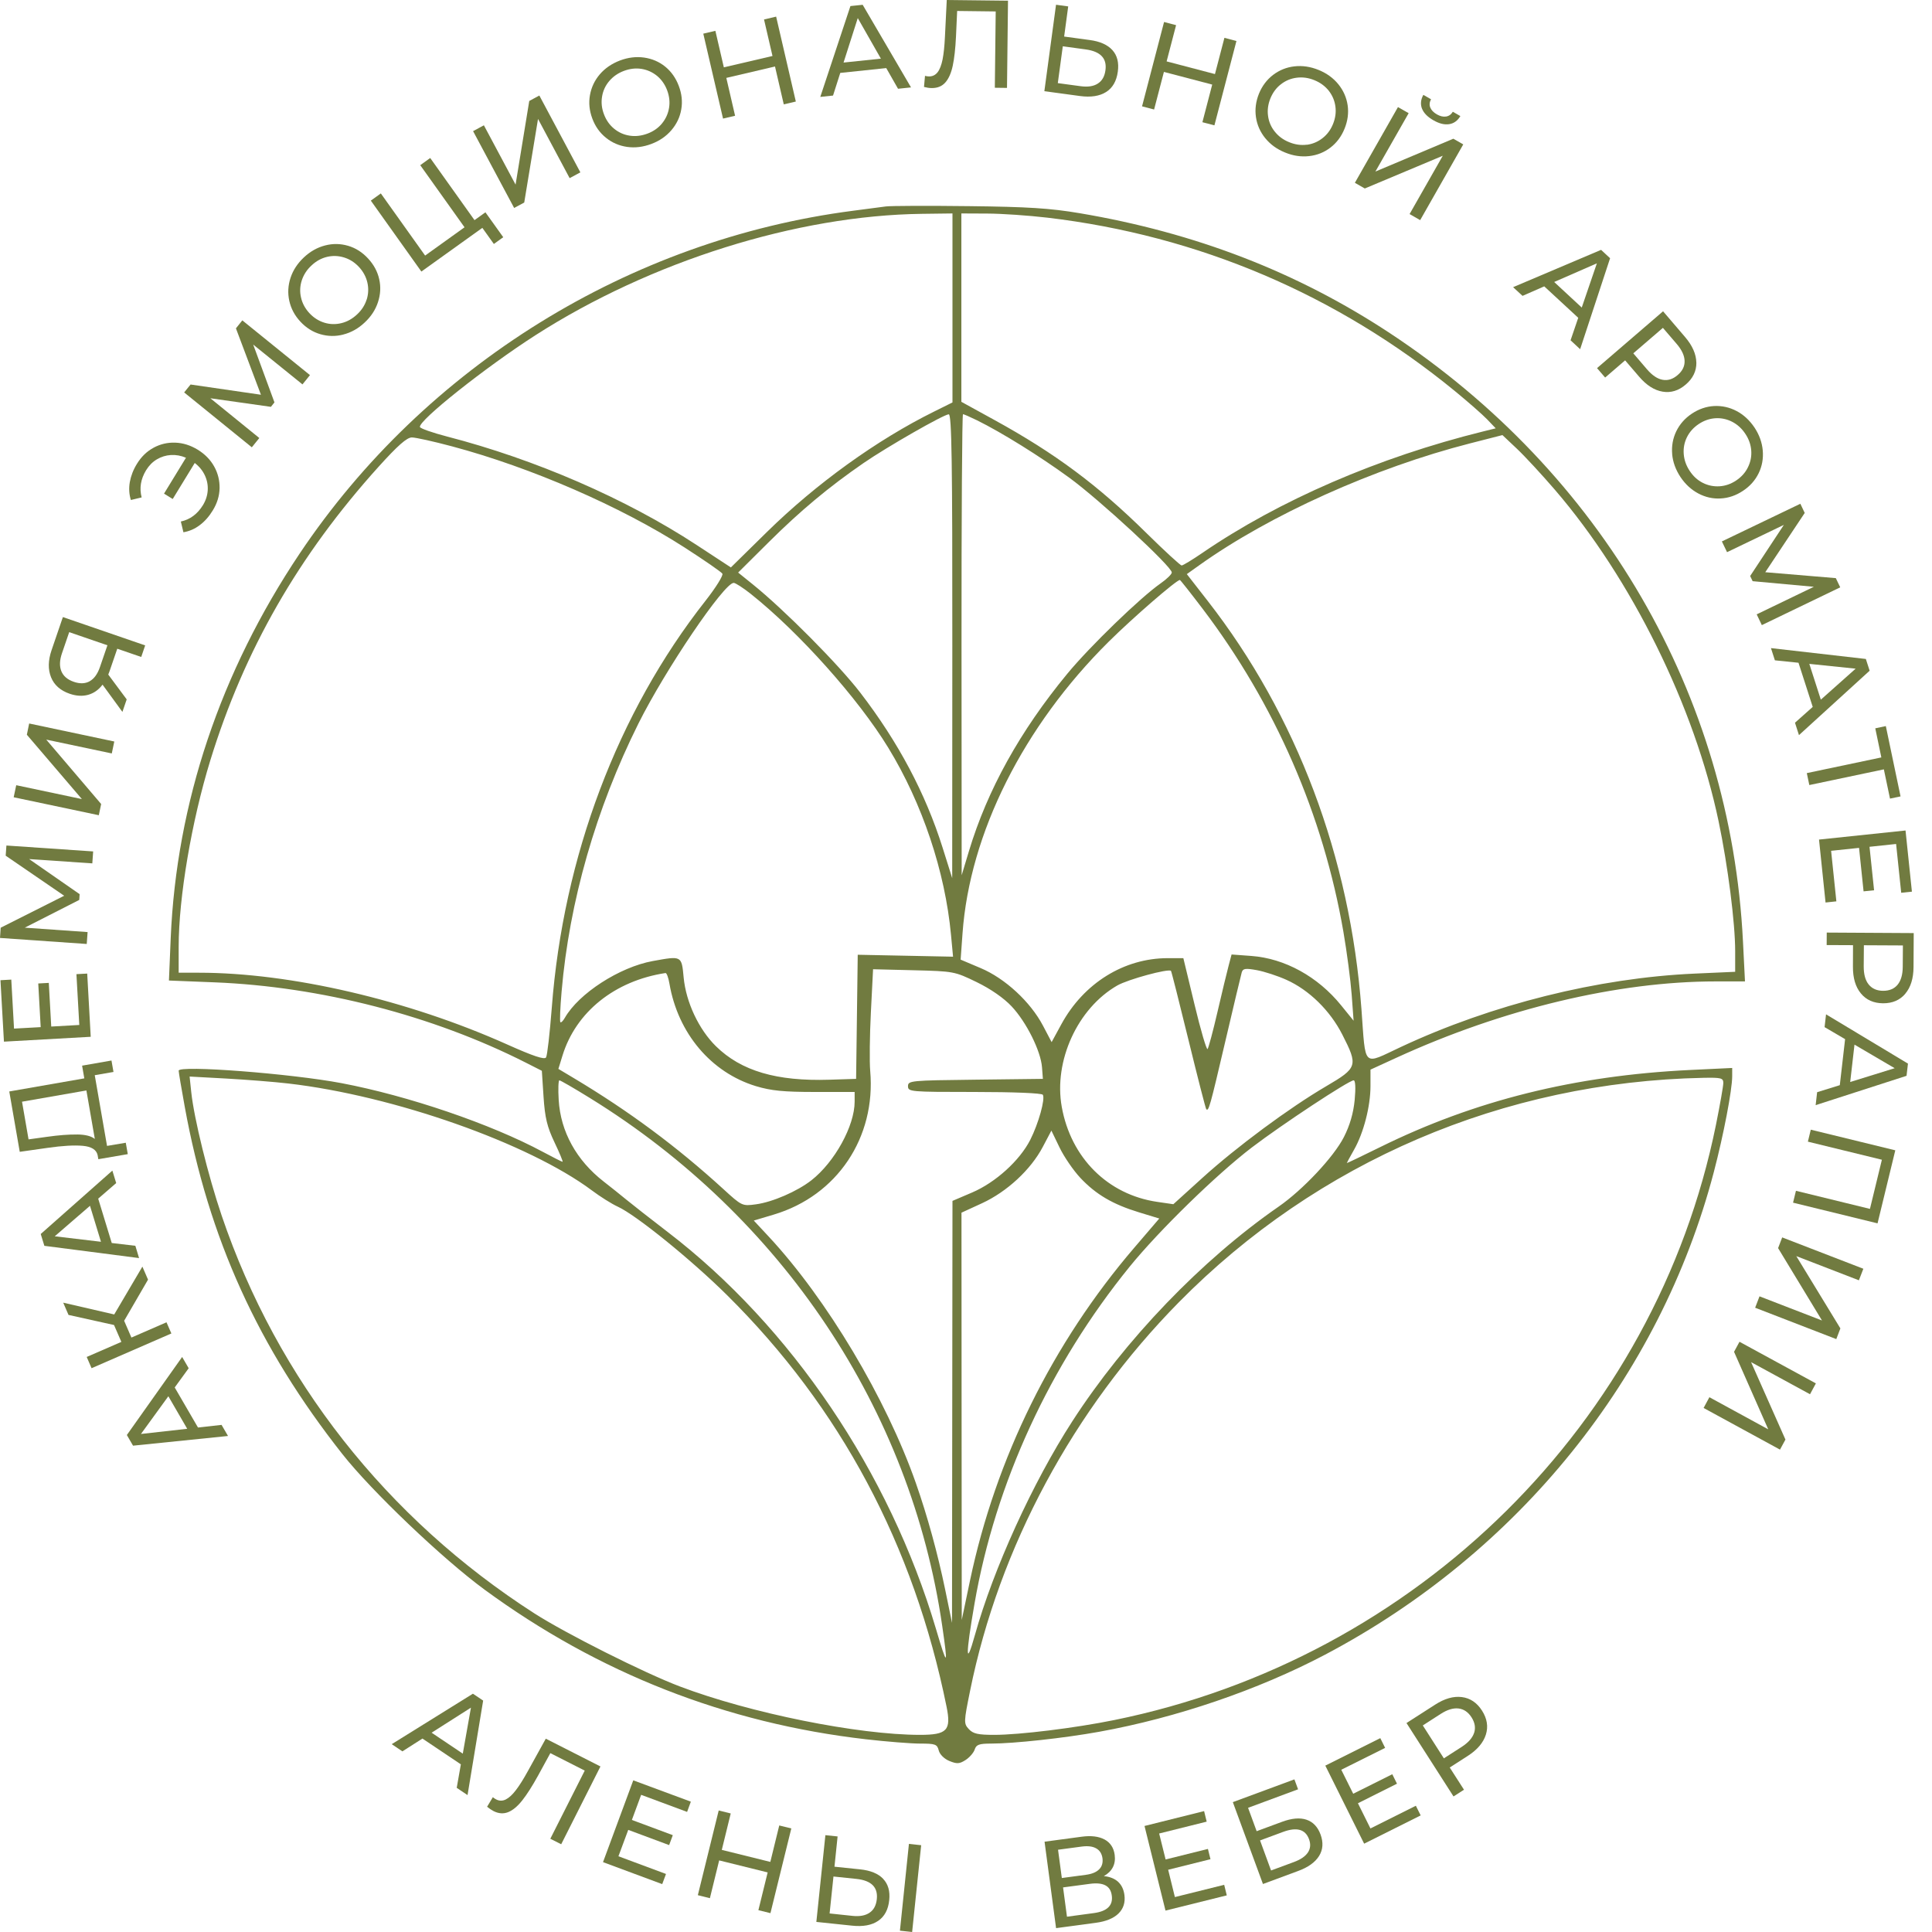 <?xml version="1.0" encoding="UTF-8"?> <svg xmlns="http://www.w3.org/2000/svg" width="50" height="50" viewBox="0 0 50 50" fill="none"><g clip-path="url(#clip0_359_164)"><path d="M4.522 35.908L5.124 36.944L5.734 36.876L5.901 37.163L3.443 37.414L3.283 37.138L4.714 35.118L4.883 35.41L4.521 35.908H4.522ZM4.357 36.135L3.648 37.111L4.845 36.977L4.357 36.135Z" fill="#717B40"></path><path d="M3.214 34.184L3.401 34.616L4.309 34.221L4.435 34.51L2.37 35.409L2.244 35.118L3.141 34.728L2.951 34.291L1.773 34.03L1.636 33.713L2.956 34.018L3.685 32.78L3.831 33.117L3.212 34.183L3.214 34.184Z" fill="#717B40"></path><path d="M2.542 31.023L2.892 32.169L3.503 32.241L3.599 32.559L1.148 32.242L1.054 31.936L2.908 30.295L3.007 30.618L2.541 31.021L2.542 31.023ZM2.329 31.206L1.417 31.995L2.613 32.137L2.329 31.206Z" fill="#717B40"></path><path d="M2.125 27.579L2.885 27.446L2.937 27.742L2.452 27.826L2.77 29.656L3.255 29.574L3.307 29.869L2.545 30L2.526 29.892C2.494 29.754 2.366 29.674 2.144 29.654C1.922 29.634 1.616 29.651 1.228 29.707L0.511 29.809L0.24 28.247L2.182 27.908L2.125 27.581V27.579ZM1.997 29.36C2.209 29.363 2.361 29.401 2.454 29.476L2.236 28.221L0.57 28.512L0.739 29.487L1.208 29.422C1.522 29.377 1.786 29.358 1.997 29.361V29.36Z" fill="#717B40"></path><path d="M1.977 25.211L2.257 25.196L2.348 26.832L0.102 26.958L0.012 25.368L0.292 25.352L0.363 26.62L1.053 26.582L0.99 25.452L1.263 25.437L1.326 26.567L2.052 26.526L1.978 25.212L1.977 25.211Z" fill="#717B40"></path><path d="M2.39 22.344L0.754 22.233L2.061 23.141L2.051 23.29L0.641 24.008L2.267 24.122L2.245 24.43L0 24.274L0.018 24.009L1.661 23.182L0.147 22.145L0.166 21.882L2.411 22.035L2.389 22.344H2.39Z" fill="#717B40"></path><path d="M0.354 20.633L0.42 20.321L2.119 20.68L0.695 19.015L0.755 18.724L2.958 19.19L2.893 19.499L1.197 19.141L2.618 20.808L2.557 21.098L0.354 20.633V20.633Z" fill="#717B40"></path><path d="M1.628 15.97L3.757 16.703L3.655 17.002L3.035 16.789L2.833 17.377C2.821 17.413 2.81 17.441 2.802 17.458L3.279 18.1L3.168 18.424L2.654 17.719C2.552 17.854 2.427 17.941 2.28 17.982C2.134 18.022 1.975 18.013 1.805 17.955C1.564 17.872 1.402 17.729 1.321 17.527C1.24 17.325 1.244 17.092 1.334 16.828L1.627 15.971L1.628 15.97ZM2.319 17.631C2.435 17.567 2.524 17.445 2.586 17.265L2.78 16.7L1.791 16.36L1.604 16.906C1.541 17.089 1.536 17.243 1.588 17.371C1.64 17.498 1.746 17.589 1.909 17.645C2.067 17.7 2.204 17.695 2.319 17.632V17.631Z" fill="#717B40"></path><path d="M3.974 11.587C4.148 11.493 4.336 11.448 4.537 11.456C4.737 11.463 4.93 11.524 5.117 11.638C5.303 11.752 5.446 11.898 5.543 12.073C5.641 12.249 5.686 12.437 5.683 12.636C5.678 12.835 5.62 13.026 5.507 13.209C5.411 13.367 5.299 13.494 5.169 13.591C5.04 13.689 4.899 13.749 4.747 13.775L4.68 13.497C4.92 13.445 5.11 13.304 5.252 13.073C5.327 12.95 5.368 12.822 5.376 12.688C5.384 12.554 5.359 12.425 5.301 12.301C5.243 12.178 5.156 12.071 5.04 11.982L4.47 12.914L4.245 12.775L4.813 11.846C4.683 11.791 4.552 11.768 4.422 11.776C4.292 11.784 4.171 11.822 4.058 11.889C3.946 11.956 3.855 12.049 3.781 12.169C3.642 12.398 3.603 12.632 3.666 12.873L3.387 12.94C3.341 12.793 3.332 12.639 3.359 12.479C3.388 12.318 3.448 12.159 3.544 12.004C3.656 11.821 3.799 11.681 3.974 11.588V11.587Z" fill="#717B40"></path><path d="M7.829 9.949L6.553 8.918L7.103 10.414L7.011 10.529L5.444 10.307L6.711 11.336L6.517 11.576L4.766 10.156L4.932 9.951L6.753 10.216L6.106 8.498L6.271 8.291L8.022 9.708L7.828 9.948L7.829 9.949Z" fill="#717B40"></path><path d="M8.886 8.658C8.685 8.71 8.487 8.706 8.29 8.649C8.094 8.592 7.922 8.483 7.775 8.325C7.627 8.166 7.532 7.988 7.487 7.787C7.443 7.587 7.454 7.388 7.519 7.19C7.584 6.992 7.7 6.816 7.865 6.661C8.03 6.506 8.213 6.404 8.414 6.352C8.615 6.3 8.813 6.304 9.008 6.361C9.203 6.418 9.375 6.527 9.524 6.688C9.673 6.848 9.77 7.027 9.814 7.226C9.859 7.424 9.847 7.622 9.782 7.82C9.717 8.018 9.602 8.194 9.437 8.347C9.272 8.503 9.087 8.606 8.886 8.657V8.658ZM9.491 7.751C9.535 7.606 9.542 7.46 9.507 7.31C9.472 7.162 9.4 7.028 9.289 6.908C9.177 6.788 9.048 6.707 8.903 6.663C8.757 6.618 8.611 6.613 8.463 6.648C8.315 6.684 8.181 6.757 8.061 6.871C7.939 6.983 7.857 7.113 7.809 7.26C7.762 7.407 7.756 7.555 7.791 7.703C7.825 7.852 7.898 7.986 8.008 8.105C8.119 8.224 8.248 8.306 8.394 8.351C8.539 8.396 8.686 8.399 8.835 8.363C8.984 8.327 9.119 8.251 9.24 8.138C9.361 8.026 9.444 7.896 9.489 7.751H9.491Z" fill="#717B40"></path><path d="M12.563 5.495L13.024 6.139L12.781 6.314L12.483 5.897L10.905 7.028L9.597 5.192L9.856 5.006L11.002 6.614L12.022 5.882L10.876 4.275L11.134 4.089L12.28 5.697L12.562 5.495H12.563Z" fill="#717B40"></path><path d="M12.243 3.394L12.523 3.243L13.343 4.778L13.697 2.613L13.958 2.472L15.02 4.461L14.742 4.61L13.924 3.078L13.567 5.242L13.306 5.382L12.243 3.393V3.394Z" fill="#717B40"></path><path d="M16.23 3.802C16.024 3.772 15.841 3.694 15.682 3.565C15.523 3.438 15.405 3.272 15.329 3.068C15.253 2.865 15.232 2.663 15.268 2.462C15.304 2.26 15.389 2.08 15.524 1.922C15.66 1.764 15.834 1.646 16.046 1.565C16.257 1.486 16.465 1.461 16.671 1.49C16.876 1.52 17.058 1.597 17.216 1.725C17.373 1.853 17.491 2.02 17.567 2.224C17.645 2.429 17.666 2.632 17.631 2.831C17.597 3.032 17.511 3.211 17.376 3.369C17.241 3.527 17.068 3.646 16.858 3.725C16.645 3.805 16.436 3.831 16.231 3.802H16.23ZM17.133 3.194C17.229 3.077 17.29 2.943 17.315 2.793C17.34 2.642 17.323 2.491 17.266 2.338C17.209 2.186 17.121 2.061 17.005 1.964C16.886 1.868 16.753 1.807 16.603 1.783C16.453 1.759 16.301 1.777 16.146 1.835C15.992 1.893 15.866 1.981 15.766 2.099C15.667 2.216 15.605 2.351 15.581 2.502C15.556 2.653 15.572 2.804 15.63 2.956C15.687 3.109 15.775 3.234 15.892 3.33C16.011 3.428 16.145 3.488 16.297 3.511C16.448 3.534 16.601 3.516 16.756 3.458C16.911 3.4 17.036 3.312 17.133 3.195V3.194Z" fill="#717B40"></path><path d="M20.086 0.429L20.596 2.628L20.284 2.701L20.057 1.721L18.797 2.016L19.024 2.996L18.712 3.069L18.201 0.871L18.514 0.798L18.733 1.743L19.992 1.449L19.773 0.504L20.087 0.43L20.086 0.429Z" fill="#717B40"></path><path d="M22.936 1.762L21.746 1.887L21.559 2.473L21.229 2.508L22.009 0.157L22.326 0.124L23.577 2.262L23.241 2.297L22.936 1.762H22.936ZM22.797 1.517L22.199 0.468L21.831 1.619L22.797 1.518V1.517Z" fill="#717B40"></path><path d="M26.087 0.018L26.061 2.275L25.746 2.271L25.769 0.296L24.771 0.284L24.741 0.945C24.726 1.256 24.698 1.509 24.657 1.701C24.616 1.895 24.55 2.039 24.464 2.136C24.377 2.233 24.261 2.28 24.115 2.279C24.048 2.279 23.981 2.268 23.913 2.25L23.939 1.963C23.973 1.972 24.006 1.977 24.041 1.978C24.133 1.979 24.208 1.943 24.265 1.87C24.322 1.796 24.364 1.685 24.394 1.538C24.423 1.389 24.444 1.194 24.455 0.951L24.502 0L26.087 0.018Z" fill="#717B40"></path><path d="M28.789 1.297C28.914 1.436 28.961 1.621 28.929 1.854C28.896 2.098 28.795 2.275 28.626 2.381C28.457 2.488 28.231 2.523 27.949 2.485L27.028 2.36L27.33 0.123L27.645 0.166L27.54 0.946L28.203 1.036C28.468 1.071 28.664 1.159 28.789 1.297ZM28.412 2.162C28.523 2.092 28.588 1.976 28.609 1.817C28.651 1.51 28.48 1.331 28.098 1.279L27.505 1.198L27.376 2.151L27.968 2.231C28.154 2.256 28.301 2.234 28.411 2.163L28.412 2.162Z" fill="#717B40"></path><path d="M31.999 1.061L31.429 3.244L31.118 3.163L31.372 2.189L30.122 1.861L29.868 2.834L29.556 2.752L30.126 0.569L30.437 0.651L30.192 1.589L31.443 1.917L31.688 0.979L31.999 1.061Z" fill="#717B40"></path><path d="M32.745 3.577C32.614 3.415 32.533 3.233 32.504 3.031C32.474 2.829 32.501 2.627 32.581 2.426C32.663 2.225 32.785 2.063 32.948 1.938C33.11 1.815 33.295 1.74 33.502 1.717C33.708 1.694 33.916 1.725 34.127 1.811C34.335 1.896 34.505 2.019 34.636 2.18C34.767 2.342 34.847 2.523 34.877 2.724C34.906 2.925 34.879 3.128 34.797 3.33C34.715 3.533 34.592 3.697 34.431 3.82C34.27 3.943 34.087 4.017 33.88 4.04C33.673 4.063 33.466 4.033 33.258 3.947C33.047 3.862 32.876 3.738 32.745 3.576V3.577ZM33.82 3.747C33.971 3.727 34.106 3.67 34.226 3.576C34.347 3.482 34.438 3.36 34.499 3.208C34.56 3.057 34.581 2.906 34.56 2.755C34.54 2.604 34.482 2.469 34.389 2.349C34.294 2.23 34.171 2.138 34.018 2.076C33.865 2.013 33.713 1.992 33.56 2.011C33.408 2.03 33.272 2.086 33.151 2.18C33.03 2.272 32.94 2.396 32.878 2.546C32.817 2.697 32.796 2.849 32.817 3C32.837 3.151 32.895 3.287 32.991 3.406C33.087 3.527 33.211 3.619 33.364 3.68C33.517 3.743 33.668 3.764 33.819 3.745L33.82 3.747Z" fill="#717B40"></path><path d="M36.179 2.771L36.456 2.929L35.595 4.44L37.612 3.59L37.869 3.737L36.754 5.697L36.48 5.54L37.339 4.031L35.321 4.878L35.064 4.731L36.179 2.772V2.771ZM36.801 2.813C36.757 2.699 36.767 2.58 36.836 2.455L37.035 2.569C36.995 2.643 36.988 2.714 37.015 2.782C37.042 2.85 37.099 2.91 37.186 2.96C37.27 3.008 37.348 3.027 37.423 3.016C37.497 3.005 37.556 2.963 37.599 2.892L37.794 3.004C37.723 3.124 37.627 3.194 37.507 3.213C37.385 3.233 37.249 3.2 37.099 3.114C36.946 3.027 36.847 2.927 36.802 2.813H36.801Z" fill="#717B40"></path><path d="M40.844 8.224L39.965 7.411L39.403 7.657L39.159 7.432L41.436 6.466L41.669 6.683L40.894 9.037L40.646 8.807L40.845 8.224H40.844ZM40.936 7.958L41.327 6.815L40.222 7.298L40.935 7.959L40.936 7.958Z" fill="#717B40"></path><path d="M43.902 9.385C43.904 9.603 43.814 9.792 43.628 9.951C43.443 10.111 43.243 10.172 43.028 10.136C42.813 10.1 42.611 9.971 42.421 9.749L42.058 9.326L41.541 9.771L41.331 9.527L43.04 8.056L43.611 8.724C43.801 8.946 43.897 9.166 43.901 9.384L43.902 9.385ZM43.029 9.829C43.165 9.854 43.294 9.813 43.418 9.706C43.541 9.601 43.602 9.479 43.597 9.34C43.594 9.202 43.525 9.055 43.392 8.9L43.036 8.485L42.27 9.144L42.626 9.56C42.759 9.714 42.893 9.805 43.029 9.829Z" fill="#717B40"></path><path d="M43.276 11.751C43.258 11.543 43.293 11.348 43.381 11.163C43.471 10.979 43.604 10.826 43.784 10.706C43.965 10.585 44.157 10.52 44.36 10.508C44.563 10.498 44.757 10.54 44.942 10.637C45.125 10.733 45.28 10.877 45.407 11.066C45.531 11.254 45.602 11.452 45.62 11.659C45.638 11.867 45.603 12.062 45.515 12.245C45.426 12.428 45.292 12.581 45.109 12.702C44.928 12.823 44.735 12.889 44.533 12.9C44.331 12.912 44.138 12.869 43.954 12.772C43.771 12.675 43.616 12.533 43.491 12.346C43.365 12.155 43.293 11.957 43.275 11.75L43.276 11.751ZM44.07 12.497C44.205 12.565 44.349 12.594 44.501 12.585C44.653 12.575 44.797 12.525 44.932 12.435C45.067 12.344 45.17 12.231 45.236 12.094C45.304 11.957 45.333 11.814 45.322 11.661C45.311 11.51 45.261 11.364 45.169 11.227C45.078 11.089 44.963 10.985 44.827 10.915C44.69 10.845 44.545 10.815 44.394 10.824C44.242 10.834 44.098 10.884 43.963 10.974C43.827 11.065 43.725 11.179 43.658 11.315C43.59 11.452 43.563 11.598 43.575 11.751C43.587 11.905 43.638 12.05 43.73 12.188C43.821 12.326 43.934 12.429 44.07 12.497Z" fill="#717B40"></path><path d="M45.464 15.899L46.942 15.186L45.358 15.041L45.294 14.907L46.166 13.584L44.696 14.29L44.562 14.012L46.593 13.037L46.706 13.275L45.685 14.809L47.511 14.962L47.625 15.2L45.596 16.178L45.463 15.899H45.464Z" fill="#717B40"></path><path d="M46.913 18.294L46.545 17.152L45.934 17.089L45.832 16.773L48.288 17.054L48.386 17.358L46.557 19.025L46.454 18.704L46.913 18.295L46.913 18.294ZM47.123 18.107L48.024 17.305L46.825 17.181L47.123 18.107Z" fill="#717B40"></path><path d="M48.913 20.668L48.754 19.911L46.825 20.317L46.76 20.008L48.689 19.602L48.532 18.849L48.805 18.791L49.186 20.611L48.913 20.668Z" fill="#717B40"></path><path d="M47.524 23.327L47.245 23.357L47.076 21.728L49.315 21.493L49.48 23.076L49.203 23.105L49.071 21.842L48.383 21.915L48.501 23.04L48.229 23.068L48.112 21.943L47.389 22.019L47.525 23.327H47.524Z" fill="#717B40"></path><path d="M49.311 25.716C49.17 25.883 48.978 25.966 48.734 25.965C48.489 25.963 48.297 25.878 48.159 25.709C48.02 25.541 47.952 25.31 47.954 25.018L47.956 24.461L47.274 24.458L47.276 24.135L49.527 24.148L49.522 25.028C49.52 25.319 49.45 25.55 49.309 25.716L49.311 25.716ZM48.362 25.479C48.448 25.586 48.573 25.641 48.735 25.642C48.898 25.642 49.023 25.59 49.111 25.483C49.198 25.376 49.242 25.22 49.243 25.017L49.247 24.468L48.237 24.463L48.233 25.01C48.232 25.214 48.274 25.37 48.361 25.478L48.362 25.479Z" fill="#717B40"></path><path d="M47.614 28.084L47.751 26.893L47.22 26.582L47.258 26.251L49.378 27.526L49.341 27.842L46.989 28.601L47.027 28.266L47.614 28.084V28.084ZM47.883 28.002L49.034 27.645L47.994 27.035L47.883 28.002Z" fill="#717B40"></path><path d="M48.59 31.66L46.404 31.125L46.479 30.818L48.394 31.286L48.703 30.014L46.788 29.546L46.863 29.236L49.05 29.77L48.591 31.659L48.59 31.66Z" fill="#717B40"></path><path d="M48.223 32.836L48.108 33.134L46.488 32.508L47.629 34.379L47.523 34.656L45.423 33.844L45.536 33.549L47.153 34.174L46.017 32.301L46.123 32.024L48.223 32.835V32.836Z" fill="#717B40"></path><path d="M46.995 35.802L46.843 36.083L45.318 35.252L46.207 37.256L46.066 37.516L44.089 36.438L44.239 36.16L45.762 36.991L44.877 34.985L45.018 34.725L46.995 35.802H46.995Z" fill="#717B40"></path><path d="M11.927 45.661L10.933 44.994L10.414 45.325L10.138 45.139L12.239 43.833L12.504 44.011L12.1 46.457L11.82 46.269L11.927 45.661ZM11.977 45.384L12.188 44.194L11.17 44.842L11.977 45.384Z" fill="#717B40"></path><path d="M15.54 45.715L14.524 47.729L14.242 47.587L15.133 45.823L14.243 45.371L13.926 45.951C13.775 46.225 13.639 46.438 13.516 46.594C13.394 46.748 13.272 46.85 13.151 46.898C13.031 46.946 12.905 46.937 12.775 46.872C12.717 46.842 12.66 46.803 12.606 46.758L12.755 46.511C12.782 46.535 12.81 46.553 12.841 46.569C12.923 46.611 13.006 46.611 13.089 46.57C13.172 46.529 13.26 46.449 13.351 46.329C13.443 46.21 13.547 46.044 13.664 45.831L14.125 44.997L15.54 45.716V45.715Z" fill="#717B40"></path><path d="M17.236 48.498L17.138 48.761L15.606 48.192L16.389 46.075L17.879 46.627L17.782 46.892L16.593 46.45L16.353 47.1L17.412 47.494L17.317 47.751L16.259 47.357L16.005 48.04L17.236 48.498Z" fill="#717B40"></path><path d="M20.479 47.32L19.939 49.512L19.627 49.435L19.867 48.458L18.612 48.147L18.372 49.125L18.06 49.047L18.6 46.855L18.911 46.932L18.68 47.875L19.936 48.186L20.167 47.243L20.48 47.32H20.479Z" fill="#717B40"></path><path d="M22.855 48.624C22.984 48.759 23.038 48.942 23.013 49.175C22.988 49.421 22.892 49.6 22.726 49.712C22.56 49.825 22.335 49.866 22.052 49.836L21.127 49.739L21.361 47.494L21.677 47.527L21.596 48.31L22.262 48.379C22.528 48.407 22.726 48.488 22.856 48.623L22.855 48.624ZM22.505 49.5C22.614 49.427 22.675 49.309 22.692 49.148C22.724 48.841 22.549 48.667 22.165 48.626L21.57 48.564L21.47 49.52L22.065 49.583C22.25 49.602 22.398 49.575 22.505 49.5ZM23.523 47.72L23.84 47.754L23.606 50L23.29 49.966L23.523 47.72Z" fill="#717B40"></path><path d="M28.935 48.7C29.025 48.782 29.08 48.895 29.1 49.042C29.125 49.235 29.075 49.395 28.947 49.521C28.82 49.646 28.622 49.728 28.352 49.763L27.331 49.9L27.033 47.663L27.993 47.534C28.237 47.501 28.434 47.525 28.585 47.605C28.735 47.687 28.824 47.82 28.848 48.005C28.864 48.127 28.848 48.234 28.799 48.327C28.75 48.42 28.672 48.495 28.567 48.553C28.723 48.569 28.845 48.618 28.936 48.7H28.935ZM27.48 48.603L28.101 48.52C28.256 48.5 28.371 48.453 28.444 48.38C28.518 48.308 28.547 48.212 28.532 48.092C28.515 47.973 28.462 47.888 28.37 47.836C28.279 47.784 28.157 47.769 28.003 47.788L27.382 47.871L27.48 48.603ZM28.773 49.058C28.757 48.93 28.701 48.841 28.606 48.792C28.513 48.744 28.38 48.73 28.21 48.753L27.512 48.846L27.613 49.604L28.312 49.51C28.654 49.463 28.808 49.313 28.773 49.057V49.058Z" fill="#717B40"></path><path d="M31.682 48.779L31.749 49.052L30.163 49.446L29.62 47.256L31.162 46.871L31.229 47.144L29.999 47.451L30.166 48.123L31.261 47.85L31.327 48.116L30.232 48.389L30.406 49.096L31.681 48.779H31.682Z" fill="#717B40"></path><path d="M31.906 46.639L33.499 46.05L33.594 46.307L32.3 46.786L32.522 47.391L33.18 47.148C33.432 47.055 33.642 47.037 33.812 47.094C33.981 47.151 34.102 47.278 34.175 47.475C34.252 47.683 34.239 47.869 34.138 48.032C34.036 48.196 33.854 48.327 33.59 48.423L32.685 48.758L31.906 46.64V46.639ZM33.49 48.188C33.664 48.123 33.783 48.041 33.849 47.941C33.915 47.84 33.925 47.727 33.877 47.597C33.782 47.341 33.559 47.279 33.205 47.41L32.61 47.63L32.895 48.408L33.49 48.188V48.188Z" fill="#717B40"></path><path d="M36.642 46.732L36.767 46.983L35.304 47.714L34.299 45.694L35.722 44.983L35.847 45.235L34.712 45.801L35.021 46.422L36.032 45.917L36.154 46.162L35.143 46.668L35.467 47.32L36.642 46.733V46.732Z" fill="#717B40"></path><path d="M37.831 43.92C38.048 43.947 38.222 44.064 38.354 44.27C38.486 44.477 38.52 44.684 38.454 44.893C38.388 45.101 38.232 45.284 37.987 45.442L37.519 45.743L37.888 46.318L37.617 46.492L36.4 44.592L37.14 44.117C37.385 43.959 37.616 43.893 37.831 43.92ZM38.15 44.848C38.193 44.717 38.171 44.582 38.083 44.444C37.995 44.307 37.882 44.231 37.744 44.215C37.607 44.2 37.453 44.247 37.282 44.358L36.822 44.654L37.367 45.506L37.826 45.211C37.998 45.1 38.106 44.979 38.149 44.848H38.15Z" fill="#717B40"></path></g><path fill-rule="evenodd" clip-rule="evenodd" d="M22.924 5.343C22.797 5.361 22.417 5.41 22.079 5.454C16.291 6.203 11 9.481 7.754 14.328C5.704 17.39 4.567 20.78 4.418 24.277L4.372 25.376L5.553 25.423C8.293 25.532 11.201 26.282 13.601 27.498L14.023 27.712L14.067 28.387C14.103 28.927 14.159 29.163 14.351 29.565C14.483 29.841 14.576 30.067 14.559 30.067C14.541 30.067 14.31 29.95 14.045 29.808C12.708 29.09 10.568 28.36 8.84 28.032C7.525 27.783 4.624 27.561 4.624 27.709C4.624 27.75 4.695 28.169 4.781 28.642C5.402 32.052 6.679 34.866 8.862 37.633C9.618 38.592 11.457 40.345 12.538 41.138C15.486 43.3 18.791 44.597 22.415 45.013C22.948 45.074 23.578 45.124 23.816 45.124C24.208 45.124 24.254 45.141 24.295 45.303C24.322 45.406 24.438 45.521 24.572 45.575C24.765 45.654 24.832 45.65 24.989 45.549C25.091 45.483 25.198 45.361 25.225 45.277C25.265 45.151 25.34 45.124 25.644 45.124C26.242 45.124 27.539 44.982 28.448 44.818C30.447 44.456 32.557 43.736 34.281 42.829C39.294 40.19 42.961 35.64 44.354 30.331C44.607 29.367 44.828 28.211 44.829 27.855L44.829 27.639L43.736 27.691C40.757 27.835 38.163 28.481 35.723 29.685C35.245 29.921 34.855 30.107 34.855 30.1C34.855 30.092 34.939 29.938 35.042 29.756C35.29 29.321 35.468 28.631 35.468 28.106V27.682L36.14 27.374C38.897 26.11 41.866 25.399 44.399 25.399H45.16L45.108 24.364C44.789 17.978 41.458 12.241 35.967 8.62C33.575 7.043 30.941 6.024 27.944 5.518C27.181 5.389 26.605 5.352 25.072 5.335C24.017 5.322 23.05 5.326 22.924 5.343ZM24.65 7.97V10.415L24.171 10.653C22.694 11.384 21.118 12.52 19.845 13.771L18.915 14.685L18.022 14.1C16.204 12.909 13.852 11.887 11.572 11.298C11.195 11.2 10.878 11.089 10.868 11.051C10.826 10.886 12.561 9.508 13.855 8.677C16.837 6.764 20.625 5.574 23.863 5.534L24.65 5.524V7.97ZM27.105 5.633C31.014 6.095 34.602 7.622 37.655 10.123C37.993 10.4 38.368 10.729 38.489 10.855L38.709 11.085L38.374 11.168C35.674 11.836 33.105 12.949 31.119 14.308C30.857 14.487 30.616 14.634 30.581 14.634C30.547 14.633 30.14 14.259 29.675 13.801C28.415 12.557 27.306 11.732 25.737 10.87L24.88 10.399V7.962V5.524L25.551 5.527C25.921 5.528 26.62 5.576 27.105 5.633ZM24.646 16.723L24.643 22.727L24.394 21.936C23.951 20.53 23.248 19.206 22.264 17.926C21.703 17.196 20.296 15.779 19.479 15.121L19.103 14.818L19.901 14.025C20.713 13.218 21.454 12.6 22.348 11.984C22.958 11.564 24.422 10.726 24.554 10.722C24.63 10.72 24.649 11.966 24.646 16.723ZM25.286 10.878C25.926 11.194 26.905 11.803 27.669 12.36C28.456 12.933 30.329 14.665 30.326 14.816C30.325 14.861 30.196 14.987 30.038 15.097C29.513 15.463 28.202 16.732 27.621 17.437C26.397 18.921 25.554 20.442 25.076 22.027L24.888 22.651L24.884 16.685C24.882 13.404 24.899 10.719 24.922 10.719C24.944 10.719 25.108 10.791 25.286 10.878ZM40.241 12.676C42.226 14.985 43.856 18.288 44.478 21.259C44.716 22.396 44.906 23.884 44.906 24.614V25.15L43.851 25.197C41.359 25.309 38.61 25.995 36.262 27.092C35.248 27.566 35.349 27.662 35.234 26.115C34.942 22.18 33.559 18.508 31.254 15.55L30.715 14.858L31.039 14.627C32.863 13.325 35.574 12.106 38.043 11.475L38.883 11.26L39.255 11.611C39.459 11.803 39.903 12.283 40.241 12.676ZM11.7 11.552C13.739 12.096 16.065 13.107 17.715 14.168C18.226 14.497 18.667 14.802 18.695 14.846C18.723 14.891 18.525 15.208 18.255 15.552C15.985 18.438 14.578 22.166 14.28 26.082C14.229 26.739 14.163 27.317 14.132 27.366C14.092 27.43 13.803 27.334 13.129 27.032C10.562 25.882 7.522 25.174 5.153 25.174H4.624V24.5C4.624 23.225 4.959 21.251 5.443 19.678C6.32 16.828 7.725 14.377 9.797 12.08C10.293 11.531 10.53 11.321 10.659 11.321C10.757 11.321 11.225 11.425 11.7 11.552ZM31.126 15.758C32.998 18.226 34.246 21.092 34.768 24.12C34.857 24.637 34.953 25.366 34.981 25.738L35.031 26.416L34.709 26.019C34.107 25.275 33.251 24.804 32.386 24.74L31.873 24.702L31.796 24.994C31.753 25.155 31.623 25.693 31.508 26.19C31.393 26.687 31.277 27.118 31.252 27.149C31.226 27.179 31.074 26.662 30.915 26L30.625 24.797H30.221C29.089 24.797 28.047 25.444 27.468 26.507L27.216 26.97L26.991 26.542C26.666 25.926 26.014 25.323 25.381 25.055L24.861 24.835L24.91 24.157C25.095 21.569 26.485 18.795 28.696 16.604C29.318 15.988 30.445 15.01 30.535 15.01C30.548 15.01 30.814 15.347 31.126 15.758ZM19.425 15.366C20.677 16.361 22.211 18.077 22.99 19.354C23.87 20.795 24.459 22.553 24.612 24.195L24.665 24.759L23.431 24.734L22.198 24.709L22.177 26.315L22.156 27.921L21.468 27.943C20.098 27.987 19.182 27.717 18.529 27.077C18.085 26.641 17.754 25.937 17.693 25.298C17.639 24.73 17.648 24.735 16.892 24.872C16.033 25.029 14.978 25.71 14.618 26.341C14.572 26.423 14.519 26.473 14.502 26.453C14.484 26.432 14.498 26.077 14.534 25.663C14.733 23.336 15.422 20.931 16.522 18.726C17.219 17.329 18.739 15.085 18.988 15.085C19.034 15.085 19.23 15.212 19.425 15.366ZM33.291 25.357C33.879 25.62 34.422 26.152 34.739 26.775C35.151 27.582 35.135 27.635 34.321 28.112C33.367 28.671 32.004 29.68 31.115 30.486L30.366 31.165L29.947 31.104C28.67 30.917 27.714 29.965 27.478 28.644C27.265 27.456 27.888 26.095 28.914 25.505C29.188 25.347 30.239 25.061 30.305 25.126C30.317 25.138 30.52 25.941 30.757 26.911C30.994 27.881 31.201 28.688 31.218 28.706C31.28 28.769 31.315 28.642 31.704 26.98C31.922 26.049 32.116 25.232 32.136 25.165C32.167 25.063 32.23 25.054 32.529 25.108C32.724 25.144 33.067 25.256 33.291 25.357ZM25.276 25.417C25.637 25.592 25.978 25.829 26.18 26.044C26.562 26.45 26.934 27.196 26.967 27.62L26.99 27.921L25.244 27.942C23.563 27.961 23.499 27.967 23.499 28.111C23.499 28.255 23.556 28.26 25.221 28.26C26.224 28.26 26.961 28.29 26.988 28.332C27.055 28.439 26.877 29.076 26.663 29.499C26.389 30.037 25.764 30.603 25.158 30.862L24.65 31.079L24.644 36.539L24.638 42L24.46 41.134C24.268 40.205 24.001 39.234 23.704 38.386C22.935 36.192 21.395 33.614 19.89 31.998L19.508 31.588L20.026 31.433C21.663 30.944 22.672 29.44 22.521 27.716C22.5 27.479 22.508 26.79 22.539 26.184L22.595 25.084L23.646 25.11C24.682 25.136 24.705 25.14 25.276 25.417ZM17.325 25.456C17.545 26.741 18.403 27.757 19.565 28.11C19.958 28.228 20.279 28.26 21.09 28.26H22.118V28.512C22.118 29.136 21.602 30.073 21 30.545C20.632 30.833 19.991 31.111 19.562 31.168C19.209 31.216 19.2 31.212 18.72 30.773C17.52 29.677 16.282 28.758 14.851 27.902L14.451 27.663L14.556 27.322C14.903 26.19 15.91 25.382 17.223 25.182C17.253 25.177 17.299 25.301 17.325 25.456ZM7.463 28.041C10.19 28.356 13.682 29.587 15.318 30.808C15.534 30.97 15.835 31.159 15.987 31.228C16.459 31.442 17.895 32.605 18.819 33.521C21.751 36.427 23.649 39.986 24.497 44.17C24.621 44.781 24.511 44.898 23.811 44.898C22.208 44.898 19.413 44.335 17.591 43.644C16.671 43.295 14.645 42.277 13.831 41.755C10.003 39.296 7.175 35.699 5.737 31.46C5.387 30.429 5.023 28.951 4.95 28.268L4.907 27.861L5.859 27.913C6.383 27.942 7.104 27.999 7.463 28.041ZM44.599 28.028C44.599 28.108 44.513 28.594 44.409 29.11C42.845 36.824 36.677 42.924 28.831 44.516C27.823 44.721 26.384 44.898 25.732 44.898C25.309 44.898 25.185 44.87 25.073 44.749C24.94 44.605 24.941 44.568 25.107 43.751C25.858 40.045 27.776 36.477 30.506 33.705C34.095 30.062 38.915 27.999 44.081 27.894C44.544 27.885 44.599 27.899 44.599 28.028ZM15.272 28.42C20.245 31.492 23.573 36.48 24.384 42.075C24.541 43.153 24.521 43.162 24.221 42.15C23.019 38.098 20.472 34.33 17.284 31.887C16.841 31.547 16.358 31.169 16.21 31.047C16.062 30.925 15.798 30.714 15.623 30.578C14.918 30.03 14.508 29.287 14.459 28.467C14.442 28.188 14.45 27.959 14.477 27.959C14.504 27.959 14.862 28.166 15.272 28.42ZM35.059 28.467C35.026 28.808 34.934 29.125 34.78 29.427C34.519 29.94 33.719 30.792 33.09 31.228C31.099 32.607 29.115 34.672 27.75 36.785C26.728 38.366 25.709 40.601 25.23 42.317C24.99 43.176 24.986 42.85 25.221 41.498C25.762 38.382 27.171 35.322 29.239 32.777C30.001 31.84 31.486 30.392 32.399 29.695C33.181 29.099 34.91 27.959 35.033 27.959C35.078 27.959 35.088 28.158 35.059 28.467ZM27.959 30.483C28.362 30.912 28.8 31.169 29.48 31.376L30.002 31.535L29.357 32.288C27.241 34.756 25.769 37.739 25.103 40.908L24.89 41.924L24.886 36.654L24.883 31.384L25.416 31.139C26.062 30.841 26.677 30.271 26.987 29.682L27.21 29.26L27.421 29.697C27.537 29.938 27.779 30.291 27.959 30.483Z" fill="#717B40"></path><defs><clipPath id="clip0_359_164"><rect width="49.528" height="50" fill="white"></rect></clipPath></defs></svg> 